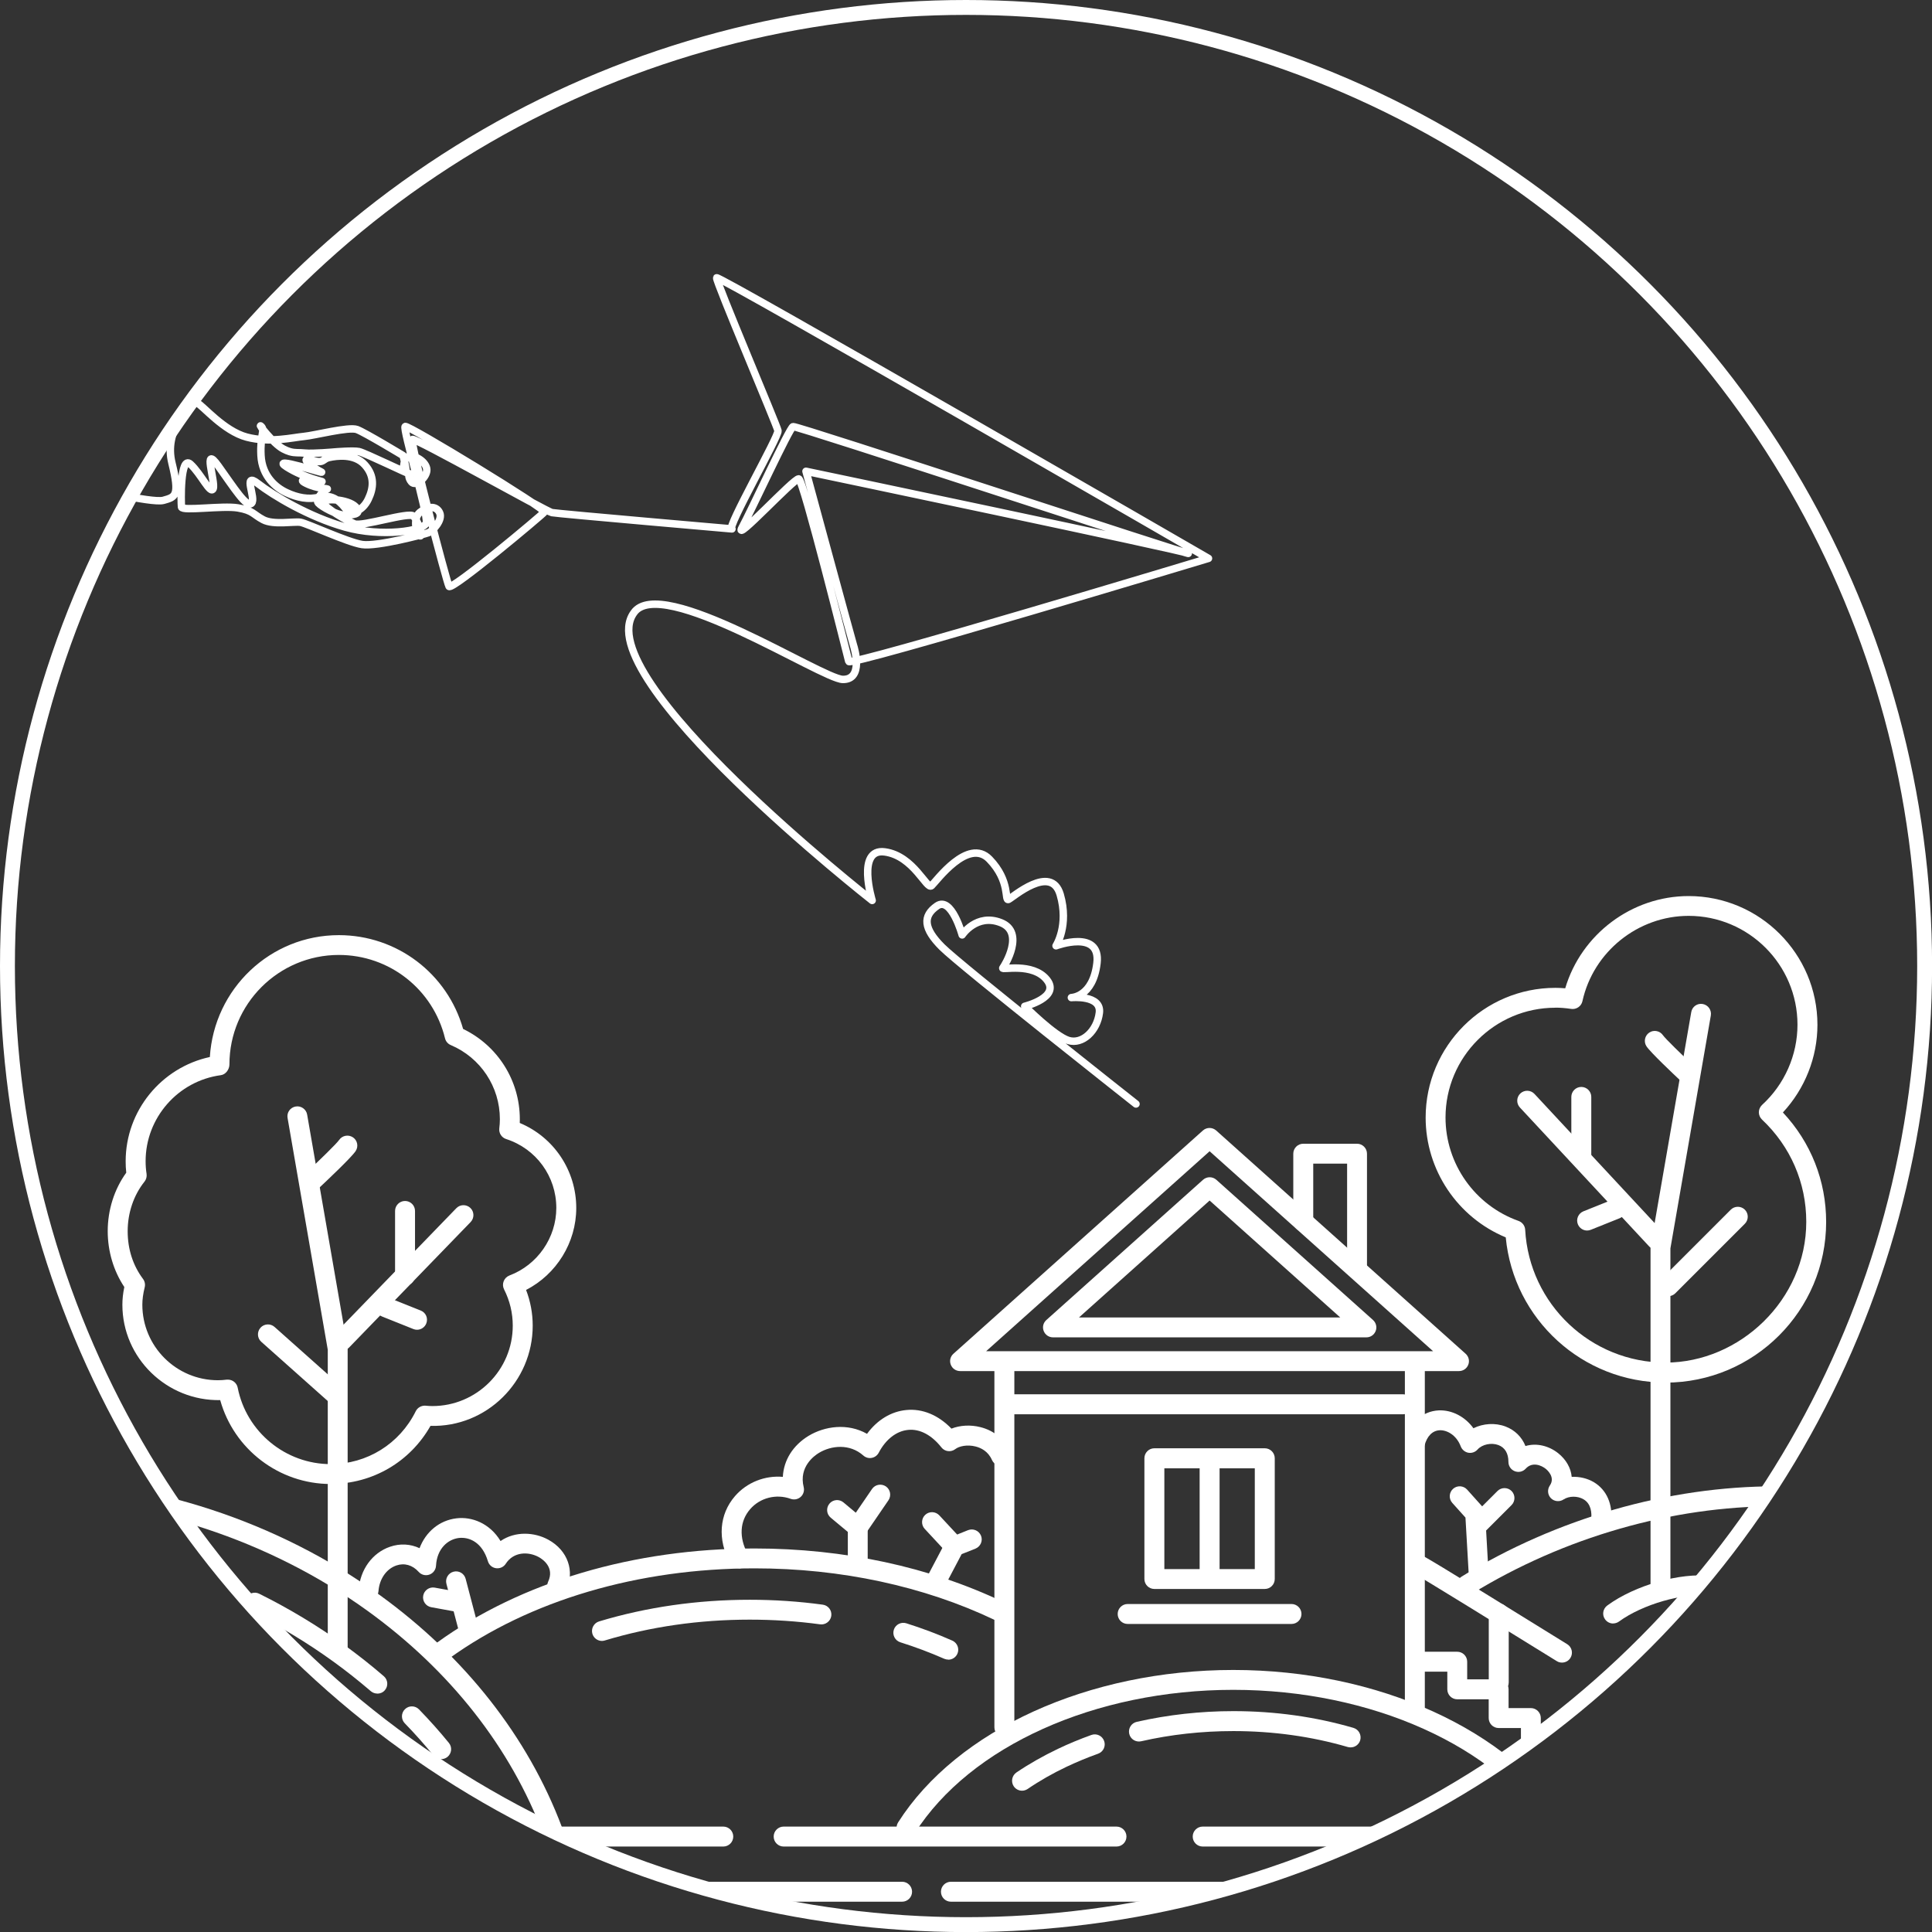 <?xml version="1.0" encoding="UTF-8"?>
<svg id="_レイヤー_1" data-name="レイヤー 1" xmlns="http://www.w3.org/2000/svg" xmlns:xlink="http://www.w3.org/1999/xlink" viewBox="0 0 259.53 259.53">
  <rect x="0" y="0" width="259.53" height="259.53" fill="#333333" stroke="none"/>
  <defs>
    <style>
      .cls-1, .cls-2, .cls-3 {
        fill: none;
      }

      .cls-2 {
        fill-rule: evenodd;
        stroke-linecap: round;
        stroke-linejoin: round;
      }

      .cls-2, .cls-3 {
        stroke: #fff;
      }

      .cls-4 {
        fill: #fff;
      }

      .cls-5 {
        clip-path: url(#clippath);
      }

      .cls-3 {
        stroke-miterlimit: 10;
        stroke-width: 2px;
      }
    </style>
    <clipPath id="clippath">
      <circle class="cls-1" cx="129.77" cy="129.77" r="128.77"/>
    </clipPath>
  </defs>
  <circle class="cls-3" cx="129.77" cy="129.77" r="128.77"/>
  <g class="cls-5">
    <path class="cls-2" d="M-40.63,31.24C-27.1,23.37-3.65,55.93.3,55.29c.64-.25-.6-1.63-1.32-1.74-.72-.11-6.09,4.26-4.97,4.42,1.12.16,4.42-.74,5.07-1.12s1.87-1.13,1.61-1.15c-.25-.02-1.38.97-1.13,1.44.26.47,10,7.99,10.34,7.9.34-.09-.31-1.31.11-4.37.43-3.06,2.31-4.44,3.28-5.92.97-1.47,1.12-1.89,1.12-1.89,0,0-1.6-.36-2.04-.7s-.85-2.8-1.82-4.64c-.98-1.83-3.73-5.06-4.05-5.67-.33-.61-.65-2.03-1.19-2.36-.54-.33-5.15,2.14-5.26,2.85-.11.72,3.3.35,3.56.01s.76-1.55,1.37-1.52c.6.03,1.31.04.86.5-.45.46-1.64.95-1.7,1.26-.06.31,2.35,4.07,2.81,6.57.46,2.5,2.68,5.94,3.31,6.51.62.58.73,1.46,2.18,1.44,1.45-.03,5.53-2.73,4.32-1.18s-5.19,4.25-4.17,4.42c1.02.18,2.93-.66,1.88.22-1.04.88-2.35.84-3.4.47-1.05-.37-9.8-5.51-9.34-4.62.46.9,8.8,3.93,9.22,5.68.42,1.75-.44,3.76-.12,3.47.32-.29,9.53,2.09,11.13,1.64,1.6-.45,2.23-.57,1.14-5-1.09-4.43,2.31-7.3,2.31-7.3,0,0-1.28-1.45-4.91-2.05-3.63-.61-5.76-.4-5.08-.13.68.27,4.92.9,7.26,1.56,2.34.67-.5,3.27.04,2.35.54-.92,3.12-2.74,3.81-2.47.68.27,3.51,3.73,6.62,4.55,3.11.82,6.22.04,7.66-.09,1.44-.13,6.05-1.34,7.15-.93,1.1.42,6.19,3.5,6.19,3.5,0,0,.65,2.48.27,2.17s-.21-2.13.74-2.1c.96.03,2.33,1.02,2.16,2.04-.18,1.02-1.5,2.04-2.03,1.45-.52-.59-.36-1.26-.29-1.12.07.14-6.01-2.82-6.78-2.98-.77-.16-3.25.05-3.25.05,0,0-2.97.27-4.04.15-.8-.09-1.26.03-2.01-.19-.25-.07-.53-.19-.86-.36-1.34-.69-3.55-3.57-2.98-3.04.57.53-.16,1.12-.02,3.91.14,2.79,1.98,4.32,3.42,4.99,1.44.68,2.98.99,4.43.61,1.46-.38,2.54.29,3.43,1.43.89,1.14,2.4.36,3.12-1.13.72-1.49.92-3.12-.47-4.65-1.39-1.53-3.8-1.19-4.78-.97-.98.22-.59.87-2.41.35-1.82-.53.5,1.19,1.35,1.59.85.4-7.09-2.24-4.64-.68,2.45,1.55,5.21,2.02,4.7,1.98-.51-.04-3.73-.59-2.13.21,1.6.81,3.19.71,2.85.8-.34.09-1.64,1.3-1.18,1.85.47.54,2.56,1.64,3.46,1.63.9-.01,2.6-.02,1.57-1.1-1.03-1.08-4.56-1.24-4.32-.52.24.72,3.15,2.37,4.15,2.8,1,.43,7.36-1.66,7.94-1.03.58.63,1.34,2.74.88,2.65-.46-.09-1.04-2.33-.04-3.15,1-.82,2.18-.97,2.66.02.48,1-.95,2.47-1.47,2.69-.52.21-6.93,1.9-8.93,1.6-1.99-.31-7.42-2.85-8.29-2.99-.87-.14-3.61.39-5-.34-1.39-.73-1.35-1.24-3.4-1.59-2.05-.35-7.51.47-7.58-.12-.07-.59-.21-7.04,1.2-5.76,1.41,1.28,2.72,4.18,3.06,3.28.34-.89-1.5-6.08.68-3.04,2.18,3.04,3.8,5.65,4.47,5.01.67-.63-1.28-4.3.83-2.66s6.92,4.51,11.75,5.87c4.83,1.36,10.64.55,10.9-.59.26-1.13-3.21-12.69-2.84-12.93.37-.25,19,11.1,18.7,11.49s-12.48,10.6-12.81,9.99c-.33-.61-5.3-19.5-4.93-19.74.37-.25,17.98,9.67,18.75,9.83.77.16,24.93,2.25,24.17,2.19-.76-.06,6.34-12.46,6.2-13.19-.14-.73-8.38-20.12-8.24-20.54.15-.42,66.07,37.69,66.07,37.69,0,0-48.13,14.53-48.32,13.85-.18-.68-6.1-24.41-6.72-24.53-.62-.12-8.84,8.8-7.62,6.55,1.23-2.26,6.37-13.41,6.85-13.57.48-.16,53.55,17.38,53.11,17.03s-51.37-11.03-51.37-11.03c0,0,6.22,22.89,6.38,23.37.16.48,1.37,4.64-1.44,4.59-2.81-.06-24.5-14.18-28.07-8.94-6.22,8.64,32.02,38.63,32.02,38.63,0,0-2.17-7.05,1.7-6.52,3.87.53,5.64,5.12,6.27,4.54.63-.58,4.91-6.52,7.78-3.56,2.87,2.96,2,5.67,2.57,5.4.57-.27,5.72-4.81,6.94-.65,1.21,4.16-.56,6.88-.56,6.88,0,0,6.04-2.25,5.5,2.33-.54,4.58-3.44,4.63-3.44,4.63,0,0,4.06-.4,3.76,2.04-.3,2.44-2.28,4.29-4.15,3.72-1.87-.57-5.88-4.59-5.88-4.59,0,0,4.86-1.2,2.97-3.57-1.9-2.37-6.17-1.25-5.91-1.58s3.02-4.78-.25-6.08c-3.27-1.3-5.21,1.64-5.21,1.64,0,0-1.44-5.24-3.38-3.89-1.94,1.34-1.83,3.03.68,5.53,2.51,2.5,26.05,21.07,26.05,21.07"/>
    <g>
      <path class="cls-4" d="M209.57,246.85c-.44,0-.87-.22-1.13-.62-7.44-11.68-24.22-19.23-42.77-19.23s-35.33,7.55-42.77,19.23c-.4.62-1.23.81-1.84.41-.62-.4-.81-1.22-.41-1.84,7.92-12.43,25.59-20.47,45.02-20.47s37.1,8.03,45.02,20.47c.4.62.21,1.45-.41,1.84-.22.14-.47.21-.71.21Z"/>
      <path class="cls-4" d="M59.51,223.05c-.41,0-.82-.19-1.08-.55-.43-.6-.3-1.43.3-1.86,11.27-8.15,26.41-12.63,42.63-12.63,11.99,0,23.54,2.48,33.4,7.19.67.32.95,1.11.63,1.78-.31.67-1.11.95-1.78.63-9.5-4.53-20.65-6.93-32.24-6.93-15.66,0-30.25,4.31-41.07,12.13-.24.17-.51.25-.78.25Z"/>
      <path class="cls-4" d="M74.23,247.28c-.54,0-1.05-.33-1.25-.87-4.37-11.64-12.53-22.02-23.59-30.01-13.19-9.53-29.84-14.99-45.7-14.99-.74,0-1.34-.6-1.34-1.34s.6-1.34,1.34-1.34c16.41,0,33.64,5.65,47.27,15.5,11.49,8.3,19.97,19.1,24.53,31.23.26.69-.09,1.46-.78,1.72-.16.06-.31.09-.47.09Z"/>
      <path class="cls-4" d="M197.05,214.26c-.45,0-.89-.23-1.14-.64-.39-.63-.19-1.45.44-1.84,12.76-7.82,27.74-12.12,42.2-12.12.74,0,1.34.6,1.34,1.34s-.6,1.34-1.34,1.34c-13.97,0-28.46,4.17-40.8,11.73-.22.13-.46.2-.7.2Z"/>
      <g>
        <path class="cls-4" d="M44.43,199.35c-6.95,0-13.01-4.67-14.85-11.27-7.16.13-13.14-5.64-13.14-12.81,0-.75.08-1.52.26-2.38-1.44-2.16-2.23-4.8-2.23-7.5,0-2.86.88-5.63,2.49-7.86-.06-.51-.08-1.03-.08-1.54,0-6.77,4.79-12.59,11.31-14,.57-9.17,8.13-16.37,17.33-16.37,7.8,0,14.57,5.15,16.69,12.6,4.65,2.24,7.62,6.93,7.62,12.13,0,.17,0,.33-.01.5,4.58,1.91,7.59,6.38,7.59,11.42,0,4.65-2.66,8.91-6.74,11.01.59,1.54.89,3.15.89,4.8,0,7.51-6.19,13.67-13.73,13.46-2.74,4.84-7.79,7.8-13.39,7.8ZM30.62,185.33c.63,0,1.19.45,1.31,1.08,1.17,5.95,6.43,10.27,12.5,10.27,4.87,0,9.25-2.72,11.42-7.11.24-.49.77-.78,1.31-.74.31.03.61.05.92.05,5.95,0,10.8-4.84,10.8-10.8,0-1.7-.39-3.34-1.17-4.88-.17-.34-.19-.73-.05-1.09s.42-.63.77-.77c3.77-1.42,6.3-5.07,6.3-9.08,0-4.24-2.71-7.95-6.74-9.25-.61-.2-.99-.79-.92-1.42.05-.41.08-.83.08-1.25,0-4.35-2.59-8.25-6.59-9.95-.39-.16-.68-.5-.78-.91-1.61-6.59-7.47-11.2-14.26-11.2-8.1,0-14.7,6.59-14.7,14.7,0,.67-.49,1.36-1.15,1.45-5.76.77-10.11,5.73-10.11,11.55,0,.57.04,1.15.13,1.72.05.37-.05.74-.28,1.03-1.46,1.83-2.26,4.2-2.26,6.66s.73,4.63,2.06,6.41c.24.32.32.72.23,1.11-.22.9-.32,1.65-.32,2.35,0,5.6,4.55,10.15,10.15,10.15.41,0,.81-.03,1.2-.08.05,0,.1,0,.16,0Z"/>
        <g>
          <path class="cls-4" d="M45.37,223.03c-.74,0-1.34-.6-1.34-1.34v-40.37l-5.4-31.14c-.13-.73.36-1.42,1.09-1.54.71-.13,1.42.36,1.54,1.09l5.42,31.25c.01.08.02.15.02.23v40.48c0,.74-.6,1.34-1.34,1.34Z"/>
          <path class="cls-4" d="M45.93,181.43c-.33,0-.67-.12-.93-.38-.53-.51-.54-1.36-.03-1.89l16.33-16.86c.51-.53,1.36-.54,1.89-.03.53.51.54,1.36.03,1.89l-16.33,16.86c-.26.27-.61.41-.96.41Z"/>
          <path class="cls-4" d="M54.41,172.7c-.74,0-1.34-.6-1.34-1.34v-8.69c0-.74.6-1.34,1.34-1.34s1.34.6,1.34,1.34v8.69c0,.74-.6,1.34-1.34,1.34Z"/>
          <path class="cls-4" d="M41.91,159.98c-.36,0-.71-.14-.98-.42-.5-.54-.48-1.38.06-1.89,1.95-1.82,4.25-4.07,4.56-4.53.42-.61,1.24-.77,1.86-.36.61.41.77,1.23.37,1.84-.6.9-3.95,4.05-4.96,5-.26.24-.58.36-.91.36Z"/>
          <path class="cls-4" d="M44.95,188.57c-.32,0-.63-.11-.89-.34l-8.96-7.98c-.55-.49-.6-1.33-.11-1.89.49-.55,1.34-.6,1.89-.11l8.96,7.98c.55.49.6,1.33.11,1.89-.26.3-.63.45-1,.45Z"/>
          <path class="cls-4" d="M56.02,178.63c-.16,0-.33-.03-.5-.1l-4.2-1.68c-.69-.27-1.02-1.05-.74-1.74.27-.69,1.05-1.02,1.74-.74l4.2,1.68c.69.27,1.02,1.05.74,1.74-.21.52-.71.84-1.24.84Z"/>
        </g>
      </g>
      <path class="cls-4" d="M8.91,248.05H.1c-.74,0-1.34-.6-1.34-1.34s.6-1.34,1.34-1.34h8.8c.74,0,1.34.6,1.34,1.34s-.6,1.34-1.34,1.34Z"/>
      <path class="cls-4" d="M97.17,248.05H15.16c-.74,0-1.34-.6-1.34-1.34s.6-1.34,1.34-1.34h82c.74,0,1.34.6,1.34,1.34s-.6,1.34-1.34,1.34Z"/>
      <path class="cls-4" d="M149.98,248.05h-44.71c-.74,0-1.34-.6-1.34-1.34s.6-1.34,1.34-1.34h44.71c.74,0,1.34.6,1.34,1.34s-.6,1.34-1.34,1.34Z"/>
      <path class="cls-4" d="M239.86,248.05h-78.3c-.74,0-1.34-.6-1.34-1.34s.6-1.34,1.34-1.34h78.3c.74,0,1.34.6,1.34,1.34s-.6,1.34-1.34,1.34Z"/>
      <path class="cls-4" d="M47.59,255.46H6.13c-.74,0-1.34-.6-1.34-1.34s.6-1.34,1.34-1.34h41.46c.74,0,1.34.6,1.34,1.34s-.6,1.34-1.34,1.34Z"/>
      <path class="cls-4" d="M121.18,255.46h-52.28c-.74,0-1.34-.6-1.34-1.34s.6-1.34,1.34-1.34h52.28c.74,0,1.34.6,1.34,1.34s-.6,1.34-1.34,1.34Z"/>
      <path class="cls-4" d="M169.67,255.46h-41.93c-.74,0-1.34-.6-1.34-1.34s.6-1.34,1.34-1.34h41.93c.74,0,1.34.6,1.34,1.34s-.6,1.34-1.34,1.34Z"/>
      <path class="cls-4" d="M206.97,255.46h-30.11c-.74,0-1.34-.6-1.34-1.34s.6-1.34,1.34-1.34h30.11c.74,0,1.34.6,1.34,1.34s-.6,1.34-1.34,1.34Z"/>
      <path class="cls-4" d="M236.62,255.46h-16.22c-.74,0-1.34-.6-1.34-1.34s.6-1.34,1.34-1.34h16.22c.74,0,1.34.6,1.34,1.34s-.6,1.34-1.34,1.34Z"/>
      <path class="cls-4" d="M190.06,230.83c-.74,0-1.34-.6-1.34-1.34v-46.1c0-.74.6-1.34,1.34-1.34s1.34.6,1.34,1.34v46.1c0,.74-.6,1.34-1.34,1.34Z"/>
      <path class="cls-4" d="M134.92,233.38c-.74,0-1.34-.6-1.34-1.34v-48.65c0-.74.6-1.34,1.34-1.34s1.34.6,1.34,1.34v48.65c0,.74-.6,1.34-1.34,1.34Z"/>
      <path class="cls-4" d="M169.9,213.45h-14.83c-.74,0-1.34-.6-1.34-1.34v-16.22c0-.74.6-1.34,1.34-1.34h14.83c.74,0,1.34.6,1.34,1.34v16.22c0,.74-.6,1.34-1.34,1.34ZM156.41,210.78h12.15v-13.54h-12.15v13.54Z"/>
      <path class="cls-4" d="M162.49,213.11c-.74,0-1.34-.6-1.34-1.34v-15.64c0-.74.6-1.34,1.34-1.34s1.34.6,1.34,1.34v15.64c0,.74-.6,1.34-1.34,1.34Z"/>
      <path class="cls-4" d="M173.49,218.15h-22.01c-.74,0-1.34-.6-1.34-1.34s.6-1.34,1.34-1.34h22.01c.74,0,1.34.6,1.34,1.34s-.6,1.34-1.34,1.34Z"/>
      <path class="cls-4" d="M188.51,189.98h-53.43c-.74,0-1.34-.6-1.34-1.34s.6-1.34,1.34-1.34h53.43c.74,0,1.34.6,1.34,1.34s-.6,1.34-1.34,1.34Z"/>
      <path class="cls-4" d="M196,184.18h-67.03c-.55,0-1.05-.34-1.25-.86-.2-.52-.06-1.1.36-1.47l33.51-29.99c.51-.45,1.27-.45,1.78,0l33.51,29.99c.41.37.56.95.36,1.47-.2.52-.69.86-1.25.86ZM132.47,181.51h60.04l-30.02-26.86-30.02,26.86Z"/>
      <path class="cls-4" d="M183.54,179.65h-42.09c-.55,0-1.05-.34-1.25-.86-.2-.52-.06-1.1.36-1.47l21.05-18.84c.51-.45,1.27-.45,1.78,0l21.05,18.84c.41.37.56.95.36,1.47-.2.52-.69.86-1.25.86ZM144.94,176.98h35.1l-17.55-15.71-17.55,15.71Z"/>
      <path class="cls-4" d="M205.65,241.25c-.74,0-1.34-.6-1.34-1.34v-7.78h-2.99c-.74,0-1.34-.6-1.34-1.34v-2.52h-4.22c-.74,0-1.34-.6-1.34-1.34v-2.37h-3.61c-.74,0-1.34-.6-1.34-1.34s.6-1.34,1.34-1.34h4.94c.74,0,1.34.6,1.34,1.34v2.37h4.22c.74,0,1.34.6,1.34,1.34v2.52h2.99c.74,0,1.34.6,1.34,1.34v9.11c0,.74-.6,1.34-1.34,1.34Z"/>
      <path class="cls-4" d="M209.82,223.34c-.24,0-.48-.06-.7-.2-7.21-4.47-18.22-11.26-19-11.66-.7-.23-1.01-.96-.78-1.66.23-.7,1.05-1.05,1.76-.82.18.06.61.2,19.43,11.87.63.39.82,1.21.43,1.84-.25.41-.69.63-1.14.63Z"/>
      <path class="cls-4" d="M201.33,227.35c-.74,0-1.34-.6-1.34-1.34v-9.27c0-.74.6-1.34,1.34-1.34s1.34.6,1.34,1.34v9.27c0,.74-.6,1.34-1.34,1.34Z"/>
      <path class="cls-4" d="M50.68,227.5c-.31,0-.62-.11-.87-.32-1.63-1.4-3.33-2.75-5.08-4.01-3.47-2.51-7.21-4.76-11.1-6.69-.66-.33-.93-1.13-.6-1.79.33-.66,1.13-.93,1.79-.6,4.03,2,7.89,4.33,11.48,6.92,1.81,1.31,3.58,2.71,5.26,4.16.56.48.62,1.33.14,1.88-.26.31-.64.46-1.01.46Z"/>
      <path class="cls-4" d="M44.53,229.95c-.29,0-.57-.09-.82-.28-.68-.53-1.37-1.05-2.08-1.56-1.61-1.16-3.29-2.28-4.99-3.32-.63-.38-.83-1.21-.44-1.84.38-.63,1.21-.83,1.84-.44,1.76,1.08,3.5,2.23,5.17,3.44.73.53,1.44,1.06,2.15,1.61.58.45.69,1.29.24,1.87-.26.34-.66.52-1.06.52Z"/>
      <path class="cls-4" d="M59.27,236.31c-.39,0-.77-.17-1.04-.49-1.2-1.47-2.5-2.93-3.86-4.33-.51-.53-.5-1.38.03-1.89.53-.52,1.38-.5,1.89.03,1.41,1.45,2.76,2.96,4.01,4.5.47.57.38,1.41-.19,1.88-.25.2-.55.3-.85.3Z"/>
      <path class="cls-4" d="M99.25,210.67c-.48,0-.94-.25-1.18-.7-1.71-3.18-1.46-6.54.66-8.99,1.61-1.86,4.04-2.8,6.43-2.59.11-2.22,1.34-4.22,3.46-5.51,2.14-1.29,5.22-1.76,7.85-.27,1.37-1.87,3.24-3.01,5.29-3.2,2.16-.21,4.29.68,6.05,2.5,1.15-.45,2.56-.54,3.89-.2,1.84.46,3.26,1.65,4,3.33.3.68-.01,1.46-.69,1.76-.66.3-1.46,0-1.76-.68-.51-1.17-1.48-1.63-2.2-1.81-1.12-.29-2.22-.04-2.72.35-.58.45-1.42.35-1.87-.23-1.31-1.66-2.89-2.5-4.45-2.35-1.57.14-3.02,1.26-3.97,3.07-.19.36-.54.62-.94.69-.4.08-.82-.04-1.13-.32-1.83-1.62-4.31-1.35-5.96-.35-.65.39-2.72,1.89-2.05,4.59.12.48-.03.99-.4,1.32-.37.33-.89.43-1.35.26-1.94-.7-4.13-.14-5.45,1.4-1.39,1.61-1.51,3.79-.33,5.98.35.65.11,1.46-.54,1.81-.2.11-.42.16-.63.16Z"/>
      <path class="cls-4" d="M115.23,210.91c-.74,0-1.34-.6-1.34-1.34v-3.78l-2.3-1.92c-.57-.47-.64-1.31-.17-1.88.47-.57,1.32-.64,1.88-.17l2.78,2.32c.3.25.48.63.48,1.03v4.4c0,.74-.6,1.34-1.34,1.34Z"/>
      <path class="cls-4" d="M115.23,206.51c-.26,0-.52-.08-.75-.23-.61-.42-.76-1.25-.35-1.86l3.01-4.4c.42-.61,1.24-.76,1.86-.35.61.42.76,1.25.35,1.86l-3.01,4.4c-.26.38-.68.58-1.1.58Z"/>
      <path class="cls-4" d="M125.89,213.45c-.21,0-.42-.05-.62-.15-.65-.34-.9-1.15-.56-1.8l2.32-4.4c.15-.28.39-.5.69-.62l2.32-.93c.69-.27,1.46.06,1.74.74.28.68-.06,1.46-.74,1.74l-1.86.74-2.09,3.97c-.24.45-.7.71-1.18.71Z"/>
      <path class="cls-4" d="M128.21,209.05c-.36,0-.71-.14-.98-.43l-3.01-3.24c-.5-.54-.47-1.39.07-1.89.54-.5,1.38-.47,1.89.07l3.01,3.24c.5.54.47,1.39-.07,1.89-.26.24-.58.36-.91.36Z"/>
      <path class="cls-4" d="M215.08,205.58s-.09,0-.14,0c-.73-.08-1.27-.73-1.19-1.47.09-.89,0-2.09-1.02-2.7-.8-.48-1.96-.47-2.7.02-.53.35-1.24.28-1.69-.17-.45-.46-.51-1.17-.15-1.7.77-1.11-.33-2.08-.56-2.26-.58-.46-1.79-.98-2.68-.01-.37.41-.96.54-1.47.34-.51-.2-.85-.69-.85-1.25,0-1.14-.46-1.92-1.34-2.26-.95-.36-2.19-.1-2.81.6-.31.35-.79.51-1.24.43-.46-.09-.84-.41-1.01-.84-.59-1.57-1.9-2.23-2.84-2.18-.97.05-1.69.78-2.03,2.05-.19.71-.91,1.14-1.63.95-.71-.19-1.14-.92-.95-1.63.64-2.42,2.31-3.93,4.48-4.04,1.79-.08,3.55.85,4.67,2.4,1.31-.65,2.92-.76,4.32-.23,1.25.48,2.18,1.4,2.67,2.62,1.52-.46,3.19,0,4.39.96,1.09.87,1.72,2.02,1.82,3.18,1.04-.05,2.1.19,3,.73,1.7,1.03,2.54,2.95,2.3,5.27-.07.69-.65,1.2-1.33,1.2Z"/>
      <path class="cls-4" d="M198.63,212.76c-.7,0-1.29-.55-1.33-1.26l-.44-7.64-1.77-1.97c-.49-.55-.45-1.39.1-1.89.55-.49,1.39-.45,1.89.1l2.08,2.32c.2.23.32.51.34.82l.46,8.11c.04.74-.52,1.37-1.26,1.41-.03,0-.05,0-.08,0Z"/>
      <path class="cls-4" d="M198.63,206.04c-.34,0-.68-.13-.94-.39-.52-.52-.52-1.37,0-1.89l3.47-3.47c.52-.52,1.37-.52,1.89,0,.52.52.52,1.37,0,1.89l-3.47,3.47c-.26.26-.6.39-.94.39Z"/>
      <g>
        <path class="cls-4" d="M223.72,185.72c-11.14,0-20.4-8.5-21.45-19.5-6.47-2.68-10.76-9.04-10.76-16.09,0-9.61,7.82-17.43,17.42-17.43.43,0,.87.02,1.33.06,2.15-7.25,8.93-12.39,16.58-12.39,9.54,0,17.3,7.76,17.3,17.3,0,4.36-1.68,8.58-4.64,11.77,3.76,4.01,5.81,9.18,5.81,14.71,0,11.9-9.68,21.58-21.58,21.58ZM208.93,135.37c-8.13,0-14.75,6.62-14.75,14.75,0,6.22,3.94,11.8,9.81,13.89.51.18.86.65.89,1.18.55,10.01,8.84,17.85,18.85,17.85s18.91-8.48,18.91-18.91c0-5.24-2.11-10.12-5.95-13.74-.27-.26-.42-.61-.42-.98,0-.37.16-.72.43-.98,3.03-2.77,4.76-6.7,4.76-10.78,0-8.06-6.56-14.62-14.62-14.62-6.81,0-12.81,4.82-14.27,11.47-.15.68-.82,1.13-1.5,1.03-.81-.12-1.49-.17-2.14-.17Z"/>
        <g>
          <path class="cls-4" d="M223.06,214.38c-.74,0-1.34-.6-1.34-1.34v-45.45c0-.08,0-.15.02-.23l5.45-31.4c.12-.73.81-1.22,1.54-1.09.73.13,1.21.82,1.09,1.54l-5.43,31.29v45.34c0,.74-.6,1.34-1.34,1.34Z"/>
          <path class="cls-4" d="M222.54,167.89c-.36,0-.71-.14-.98-.43l-17.39-18.69c-.5-.54-.47-1.39.07-1.89.54-.5,1.39-.47,1.89.07l17.39,18.69c.5.54.47,1.39-.07,1.89-.26.24-.58.36-.91.36Z"/>
          <path class="cls-4" d="M212.42,156.73c-.74,0-1.34-.6-1.34-1.34v-8.04c0-.74.6-1.34,1.34-1.34s1.34.6,1.34,1.34v8.04c0,.74-.6,1.34-1.34,1.34Z"/>
          <path class="cls-4" d="M226.7,145.57c-.33,0-.65-.12-.91-.36-.94-.88-4.05-3.81-4.61-4.65-.41-.61-.24-1.44.37-1.85.61-.41,1.44-.24,1.85.37.3.43,2.42,2.51,4.21,4.18.54.5.57,1.35.07,1.89-.26.28-.62.42-.98.42Z"/>
          <path class="cls-4" d="M224.1,174.12c-.34,0-.68-.13-.94-.39-.52-.52-.52-1.37,0-1.89l9.34-9.34c.52-.52,1.37-.52,1.89,0,.52.52.52,1.37,0,1.89l-9.34,9.34c-.26.26-.6.39-.94.39Z"/>
          <path class="cls-4" d="M213.2,165.3c-.53,0-1.03-.32-1.24-.84-.28-.68.06-1.46.74-1.74l3.89-1.56c.69-.27,1.46.06,1.74.74.28.68-.06,1.46-.74,1.74l-3.89,1.56c-.16.06-.33.1-.5.1Z"/>
        </g>
      </g>
      <path class="cls-4" d="M216.7,218.09c-.41,0-.82-.19-1.08-.55-.44-.59-.31-1.43.29-1.87,3.72-2.73,9.84-4.46,13.93-3.96.73.09,1.25.76,1.16,1.49-.09.73-.75,1.25-1.49,1.16-3.37-.42-8.88,1.16-12.02,3.46-.24.17-.51.26-.79.26Z"/>
      <path class="cls-4" d="M80.86,220.43c-.57,0-1.1-.37-1.28-.95-.21-.71.19-1.45.89-1.67,6.4-1.93,13.22-2.91,20.25-2.91,3.3,0,6.6.22,9.81.66.73.1,1.24.77,1.14,1.5-.1.73-.79,1.24-1.5,1.14-3.09-.42-6.27-.63-9.45-.63-6.77,0-13.33.94-19.48,2.8-.13.04-.26.06-.39.06Z"/>
      <path class="cls-4" d="M127.39,222.94c-.18,0-.36-.04-.54-.11-1.89-.83-3.88-1.58-5.91-2.22-.7-.22-1.09-.97-.87-1.68.22-.7.97-1.09,1.68-.87,2.12.67,4.2,1.45,6.18,2.33.67.3.98,1.09.68,1.76-.22.5-.71.8-1.22.8Z"/>
      <path class="cls-4" d="M182.3,171.53c-.74,0-1.34-.6-1.34-1.34v-13.88h-4.55v7.78c0,.74-.6,1.34-1.34,1.34s-1.34-.6-1.34-1.34v-9.11c0-.74.6-1.34,1.34-1.34h7.22c.74,0,1.34.6,1.34,1.34v15.21c0,.74-.6,1.34-1.34,1.34Z"/>
      <path class="cls-4" d="M137.29,240.55c-.43,0-.85-.21-1.11-.59-.41-.61-.25-1.44.36-1.86,1.73-1.17,3.6-2.23,5.57-3.17,1.44-.69,2.95-1.31,4.5-1.87.69-.25,1.46.11,1.71.81.25.69-.11,1.46-.81,1.71-1.46.52-2.89,1.12-4.25,1.76-1.85.88-3.61,1.88-5.22,2.98-.23.15-.49.23-.75.23Z"/>
      <path class="cls-4" d="M181.42,234.73c-.12,0-.25-.02-.37-.05-4.87-1.42-10.04-2.14-15.37-2.14-4.24,0-8.41.46-12.39,1.37-.71.16-1.44-.28-1.6-1.01-.16-.72.29-1.44,1.01-1.6,4.18-.95,8.55-1.44,12.99-1.44,5.59,0,11.01.76,16.12,2.25.71.21,1.11.95.91,1.66-.17.58-.7.96-1.28.96Z"/>
      <path class="cls-4" d="M49.52,215s-.07,0-.1,0c-.73-.05-1.29-.69-1.24-1.43.19-2.71,1.84-4.98,4.21-5.79,1.36-.47,2.74-.38,3.97.19.83-2.19,2.66-3.74,4.96-4.01,2.04-.25,4.46.64,5.92,3.05,1.96-1.35,4.55-1.21,6.43-.17,2.6,1.43,3.58,4.22,2.39,6.77-.31.67-1.11.96-1.78.65-.67-.31-.96-1.11-.65-1.78.9-1.93-.73-3.02-1.25-3.31-1.42-.78-3.4-.73-4.44.89-.28.44-.79.67-1.31.6-.52-.07-.94-.44-1.09-.94-.76-2.55-2.5-3.28-3.9-3.12-1.44.17-2.94,1.39-3.07,3.73-.03.54-.38,1.01-.89,1.19-.51.18-1.08.04-1.44-.37-.82-.91-1.91-1.23-2.99-.86-1.35.46-2.29,1.82-2.41,3.46-.05.7-.64,1.24-1.33,1.24Z"/>
      <path class="cls-4" d="M62.8,219.63c-.59,0-1.13-.4-1.29-1l-1.54-5.87c-.19-.71.24-1.44.95-1.63.72-.19,1.44.24,1.63.95l1.54,5.87c.19.71-.24,1.44-.95,1.63-.11.03-.23.04-.34.04Z"/>
      <path class="cls-4" d="M61.57,216.54c-.08,0-.16,0-.24-.02l-3.4-.62c-.73-.13-1.21-.83-1.08-1.55.13-.73.83-1.21,1.55-1.08l3.4.62c.73.13,1.21.83,1.08,1.55-.12.65-.68,1.1-1.31,1.1Z"/>
    </g>
  </g>
</svg>